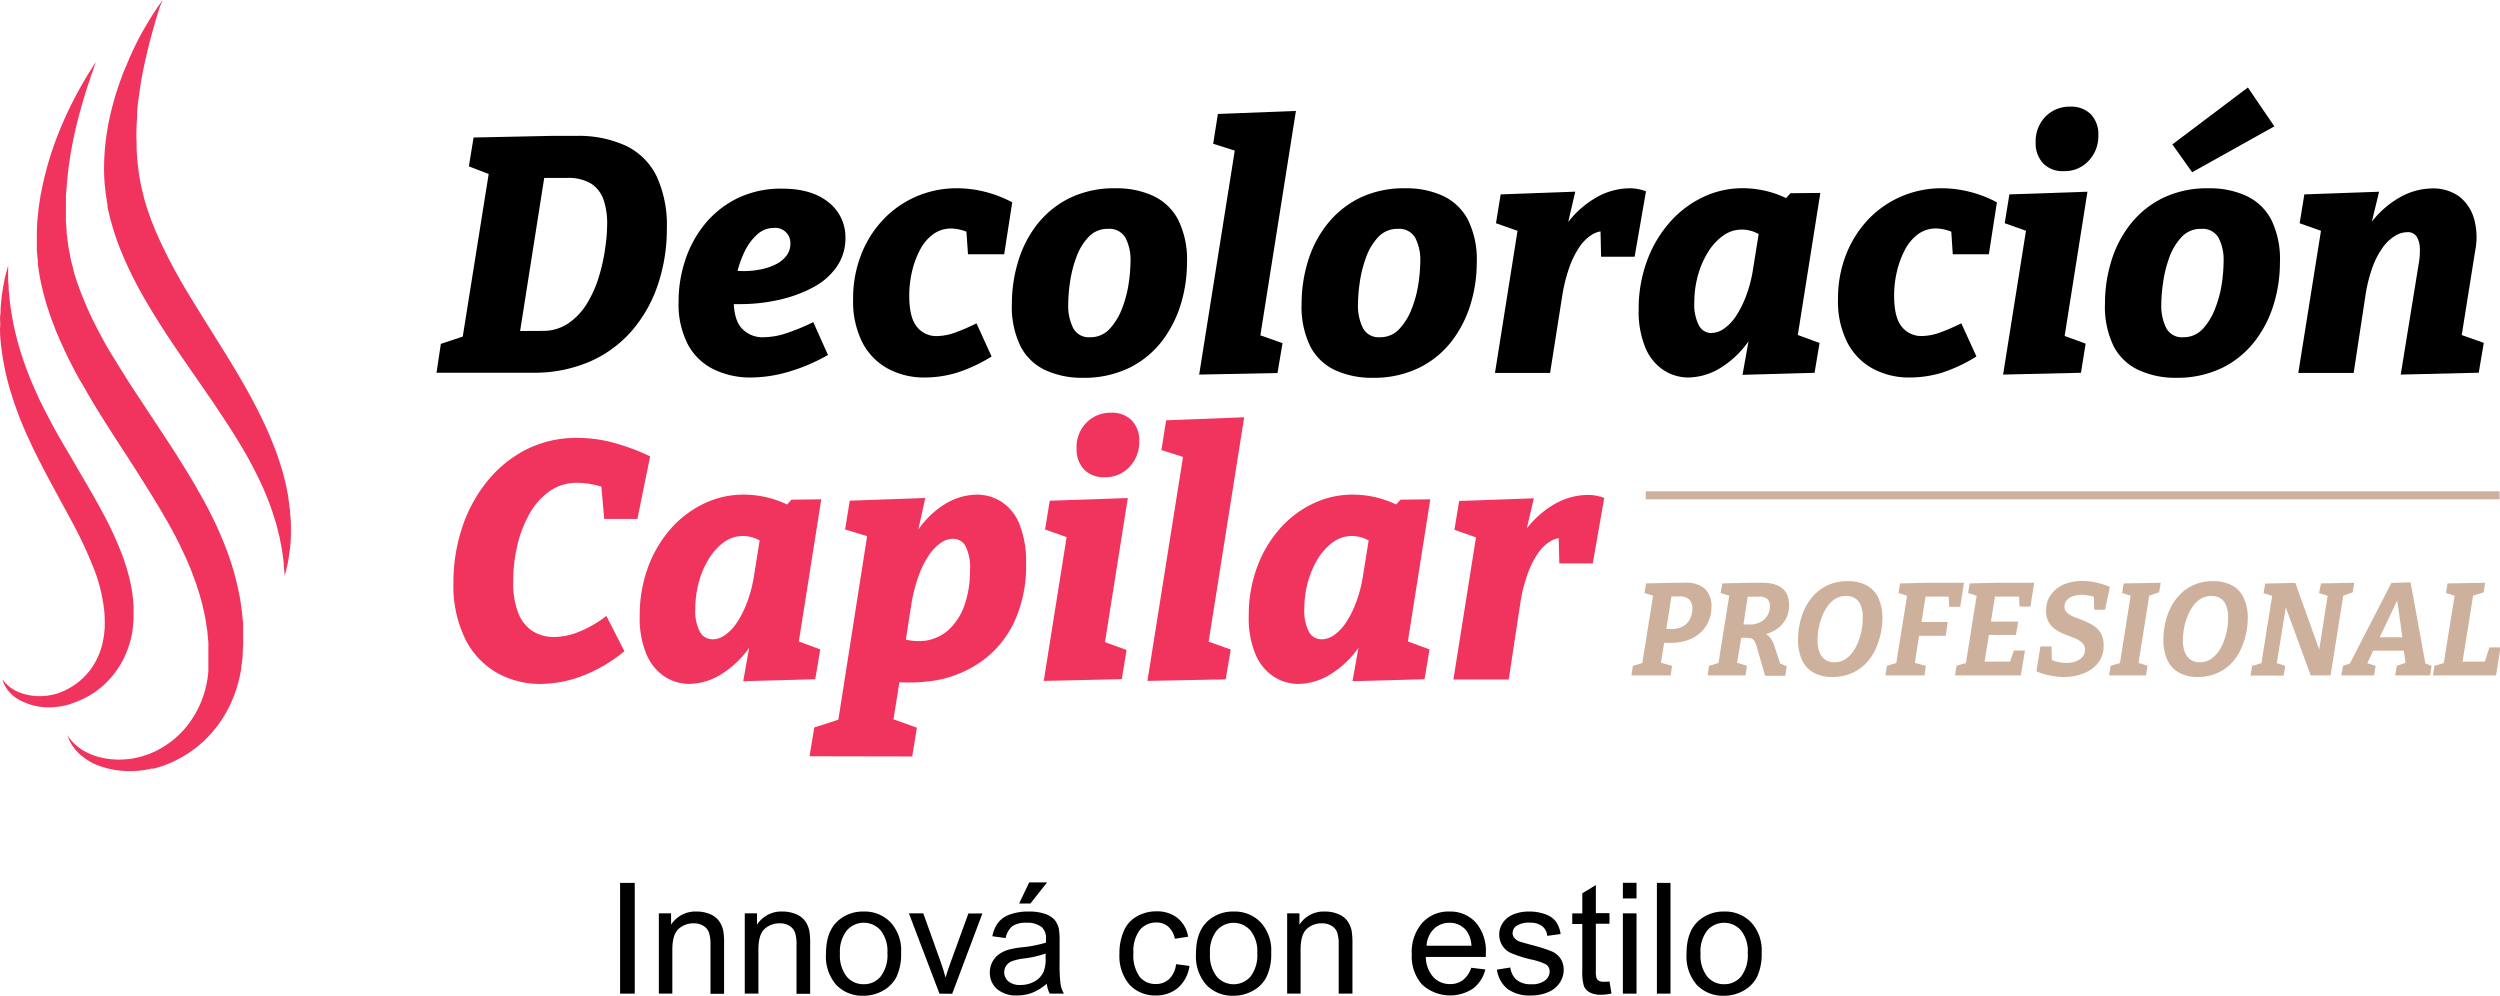 <?xml version="1.0" encoding="UTF-8" standalone="no"?>
<svg
   id="Layer_1"
   data-name="Layer 1"
   viewBox="0 0 300 119.469"
   version="1.1"
   sodipodi:docname="decoloracion-capilar-logo.svg"
   width="300"
   height="119.469"
   inkscape:version="1.1 (c68e22c387, 2021-05-23)"
   xmlns:inkscape="http://www.inkscape.org/namespaces/inkscape"
   xmlns:sodipodi="http://sodipodi.sourceforge.net/DTD/sodipodi-0.dtd"
   xmlns="http://www.w3.org/2000/svg"
   xmlns:svg="http://www.w3.org/2000/svg"
   xmlns:rdf="http://www.w3.org/1999/02/22-rdf-syntax-ns#"
   xmlns:cc="http://creativecommons.org/ns#"
   xmlns:dc="http://purl.org/dc/elements/1.1/">
  <sodipodi:namedview
     id="namedview1062"
     pagecolor="#ffffff"
     bordercolor="#666666"
     borderopacity="1.0"
     inkscape:pageshadow="2"
     inkscape:pageopacity="0.0"
     inkscape:pagecheckerboard="0"
     showgrid="false"
     inkscape:zoom="0.20354454"
     inkscape:cx="-1392.8155"
     inkscape:cy="1279.8181"
     inkscape:window-width="1600"
     inkscape:window-height="837"
     inkscape:window-x="-8"
     inkscape:window-y="-8"
     inkscape:window-maximized="1"
     inkscape:current-layer="Layer_1" />
  <defs
     id="defs960">
    <style
       id="style958">.cls-1{fill:#f1345d;}.cls-2{fill:#cdb19d;}</style>
  </defs>
  <title
     id="title962">LANDING PSQ V3</title>
  <g
     id="g1197"
     transform="matrix(0.604,0,0,0.604,-0.02,0)">
    <path
       d="m 114.35,27 a 22.57,22.57 0 0 1 10.12,2 13.09,13.09 0 0 1 6.05,6.09 23.26,23.26 0 0 1 2,10.32 34.59,34.59 0 0 1 -1.73,11 27.29,27.29 0 0 1 -5.09,9.15 23.46,23.46 0 0 1 -8.35,6.22 27.81,27.81 0 0 1 -11.59,2.27 h -19 l 0.86,-5.73 5.6,-1.86 -1.43,1.54 5.52,-34.61 1.07,1.66 -5.19,-2 0.93,-5.73 15.7,-0.33 z m -6.59,38.74 a 9,9 0 0 0 5.19,-1.5 12.8,12.8 0 0 0 3.7,-3.93 22.79,22.79 0 0 0 2.35,-5.26 37,37 0 0 0 1.26,-5.66 34.33,34.33 0 0 0 0.4,-4.85 14.5,14.5 0 0 0 -0.73,-4.9 6.22,6.22 0 0 0 -2.46,-3.16 8.75,8.75 0 0 0 -4.79,-1.13 h -6.26 l 2.06,-2.06 -5.48,34.81 -1.13,-2.33 z"
       id="path964" />
    <path
       d="m 149.23,75 a 16.59,16.59 0 0 1 -7.36,-1.6 11.57,11.57 0 0 1 -5.16,-4.95 17.38,17.38 0 0 1 -1.86,-8.49 26.19,26.19 0 0 1 1.36,-8.39 22.25,22.25 0 0 1 4,-7.22 19.34,19.34 0 0 1 6.42,-5 19.74,19.74 0 0 1 8.79,-1.87 c 3.94,0 7,0.91 9.25,2.73 a 8.78,8.78 0 0 1 3.33,7.05 9.87,9.87 0 0 1 -1.73,5.74 13.14,13.14 0 0 1 -4.7,4.09 26.53,26.53 0 0 1 -6.72,2.47 34.87,34.87 0 0 1 -7.75,0.86 c -0.58,0 -1.06,0 -1.43,0 -0.37,0 -0.7,-0.06 -1,-0.1 l 0.6,-6.66 1.2,0.14 q 0.6,0.06 1.26,0.06 a 17.42,17.42 0 0 0 3.4,-0.33 11.68,11.68 0 0 0 3,-1 6,6 0 0 0 2.13,-1.7 3.74,3.74 0 0 0 0.8,-2.36 3,3 0 0 0 -3.26,-3.19 4.92,4.92 0 0 0 -3.36,1.33 10.88,10.88 0 0 0 -2.53,3.49 21.1,21.1 0 0 0 -1.57,4.7 23.56,23.56 0 0 0 -0.53,4.79 q 0,3.93 1.6,5.65 a 5.58,5.58 0 0 0 4.35,1.76 14.83,14.83 0 0 0 4.52,-0.8 43,43 0 0 0 5.33,-2.2 l 2.92,6.52 a 35.54,35.54 0 0 1 -7.88,3.36 27.07,27.07 0 0 1 -7.42,1.12 z"
       id="path966" />
    <path
       d="m 183.7,75 a 15.12,15.12 0 0 1 -7.15,-1.7 12.33,12.33 0 0 1 -5.13,-5.16 18,18 0 0 1 -1.89,-8.72 23.63,23.63 0 0 1 1.63,-8.91 21.19,21.19 0 0 1 4.46,-7 19.9,19.9 0 0 1 6.55,-4.51 20.33,20.33 0 0 1 8.05,-1.6 23,23 0 0 1 5.36,0.67 23.85,23.85 0 0 1 5.56,2.13 l -1.6,10.32 h -7.19 l -0.35,-5.05 1.07,1.06 A 8.74,8.74 0 0 0 189,45.4 a 5.94,5.94 0 0 0 -3.56,1.13 8.9,8.9 0 0 0 -2.6,3.06 18,18 0 0 0 -1.6,4.3 21.25,21.25 0 0 0 -0.56,4.89 q 0,4.26 1.5,6.12 a 4.88,4.88 0 0 0 4,1.87 11.05,11.05 0 0 0 3.63,-0.7 39.82,39.82 0 0 0 4.23,-1.83 l 3,6.59 a 31.12,31.12 0 0 1 -6.75,3.17 22,22 0 0 1 -6.59,1 z"
       id="path968" />
    <path
       d="m 221.71,37.41 a 17.28,17.28 0 0 1 7.35,1.47 10.75,10.75 0 0 1 5,4.69 17.7,17.7 0 0 1 1.8,8.62 28.29,28.29 0 0 1 -1.23,8.25 23.21,23.21 0 0 1 -3.76,7.36 18.53,18.53 0 0 1 -6.43,5.26 20.5,20.5 0 0 1 -9.28,2 17.33,17.33 0 0 1 -7.32,-1.47 10.52,10.52 0 0 1 -5,-4.69 17.76,17.76 0 0 1 -1.77,-8.55 28.89,28.89 0 0 1 1.2,-8.25 22.34,22.34 0 0 1 3.73,-7.4 18.8,18.8 0 0 1 6.42,-5.29 20.15,20.15 0 0 1 9.29,-2 z m -1.53,8.06 a 5.12,5.12 0 0 0 -3.86,1.59 11.42,11.42 0 0 0 -2.43,4 23.94,23.94 0 0 0 -1.27,5 31.79,31.79 0 0 0 -0.36,4.39 10,10 0 0 0 1,4.76 3.49,3.49 0 0 0 3.32,1.79 5.14,5.14 0 0 0 3.86,-1.6 12.43,12.43 0 0 0 2.5,-4.06 23,23 0 0 0 1.33,-5 32,32 0 0 0 0.37,-4.4 9.58,9.58 0 0 0 -1,-4.69 3.65,3.65 0 0 0 -3.46,-1.78 z"
       id="path970" />
    <path
       d="m 238.28,74.42 7.92,-49.85 3.86,6.85 -9,-2.86 0.94,-5.92 15.5,-0.6 -7.92,50 -4.12,-7.18 9.38,3.32 -1,5.93 z"
       id="path972" />
    <path
       d="m 279.28,37.41 a 17.28,17.28 0 0 1 7.35,1.47 10.75,10.75 0 0 1 5,4.69 17.7,17.7 0 0 1 1.8,8.62 28.29,28.29 0 0 1 -1.23,8.25 23,23 0 0 1 -3.76,7.36 18.53,18.53 0 0 1 -6.44,5.26 20.5,20.5 0 0 1 -9.28,2 17.33,17.33 0 0 1 -7.32,-1.47 10.52,10.52 0 0 1 -5,-4.69 17.76,17.76 0 0 1 -1.77,-8.55 28.89,28.89 0 0 1 1.2,-8.25 22.34,22.34 0 0 1 3.73,-7.36 18.89,18.89 0 0 1 6.44,-5.33 20.15,20.15 0 0 1 9.28,-2 z m -1.53,8.06 a 5.12,5.12 0 0 0 -3.86,1.59 11.57,11.57 0 0 0 -2.43,4 24.58,24.58 0 0 0 -1.27,5 31.79,31.79 0 0 0 -0.36,4.39 10,10 0 0 0 1,4.76 3.5,3.5 0 0 0 3.32,1.79 5.13,5.13 0 0 0 3.86,-1.6 12.27,12.27 0 0 0 2.5,-4.06 22.48,22.48 0 0 0 1.33,-5 32,32 0 0 0 0.37,-4.4 9.58,9.58 0 0 0 -1,-4.69 3.65,3.65 0 0 0 -3.46,-1.78 z"
       id="path974" />
    <path
       d="m 297.05,74.09 5.32,-33.55 3.93,7 -9.05,-3.19 0.93,-5.73 14.82,-0.54 -2.44,10.52 -3.46,6.19 a 25.14,25.14 0 0 1 3.79,-9.69 18.92,18.92 0 0 1 6.11,-5.76 13.47,13.47 0 0 1 6.65,-1.93 8.93,8.93 0 0 1 3.4,0.6 l -2.26,13 h -6.66 l -0.13,-5.94 1.19,0.86 a 4.67,4.67 0 0 0 -3,0.77 8.64,8.64 0 0 0 -2.53,2.63 18,18 0 0 0 -1.93,4.06 32.78,32.78 0 0 0 -1.26,5 L 308,74.09 Z"
       id="path976" />
    <path
       d="m 335.52,75 a 9.08,9.08 0 0 1 -4.93,-1.43 9.85,9.85 0 0 1 -3.62,-4.4 18.62,18.62 0 0 1 -1.37,-7.75 27.31,27.31 0 0 1 1.57,-9.35 23.87,23.87 0 0 1 4.39,-7.65 20.52,20.52 0 0 1 6.62,-5.16 18.22,18.22 0 0 1 8.12,-1.87 20.43,20.43 0 0 1 6.19,1 21.65,21.65 0 0 1 6.19,3.26 l -4.92,-1.06 2,-2.2 5.93,-0.06 -5.34,33.67 -3.86,-7.18 9.05,3.32 -1,5.93 -14.31,0.4 1.94,-10.85 3.26,-6.06 a 24.38,24.38 0 0 1 -3.5,9.48 18.93,18.93 0 0 1 -5.93,5.96 12.52,12.52 0 0 1 -6.48,2 z m 4.59,-8.85 a 4.34,4.34 0 0 0 2.46,-0.87 9.18,9.18 0 0 0 2.37,-2.49 20.28,20.28 0 0 0 2,-4 26,26 0 0 0 1.37,-5.26 l 1.46,-9.12 1.8,3.53 a 11.92,11.92 0 0 0 -2.8,-1.77 6.83,6.83 0 0 0 -2.66,-0.56 6.27,6.27 0 0 0 -3.76,1.23 11.28,11.28 0 0 0 -3,3.29 17.61,17.61 0 0 0 -2,4.66 20.25,20.25 0 0 0 -0.7,5.33 8.91,8.91 0 0 0 0.9,4.49 2.77,2.77 0 0 0 2.56,1.56 z"
       id="path978" />
    <path
       d="m 379.38,75 a 15.12,15.12 0 0 1 -7.15,-1.7 12.33,12.33 0 0 1 -5.13,-5.16 18,18 0 0 1 -1.9,-8.72 23.82,23.82 0 0 1 1.63,-8.91 21.52,21.52 0 0 1 4.46,-7 19.94,19.94 0 0 1 6.56,-4.51 20.29,20.29 0 0 1 8,-1.6 23.06,23.06 0 0 1 5.36,0.67 24,24 0 0 1 5.56,2.13 l -1.6,10.32 H 388 l -0.33,-5.06 1.07,1.06 a 8.77,8.77 0 0 0 -4.06,-1.13 6,6 0 0 0 -3.57,1.13 9,9 0 0 0 -2.59,3.06 18,18 0 0 0 -1.6,4.3 20.72,20.72 0 0 0 -0.57,4.89 q 0,4.26 1.5,6.12 a 4.91,4.91 0 0 0 4,1.87 11.05,11.05 0 0 0 3.63,-0.7 39.71,39.71 0 0 0 4.22,-1.83 l 3,6.59 A 31.12,31.12 0 0 1 386,74 a 22,22 0 0 1 -6.62,1 z"
       id="path980" />
    <path
       d="m 398,74.42 5.39,-33.88 3.93,7 -9,-3.19 0.93,-5.73 15.51,-0.53 -5.39,34.08 -3.97,-7.17 9,3.27 -0.93,5.79 z M 410.06,34 a 5.37,5.37 0 0 1 -4.12,-1.56 5.82,5.82 0 0 1 -1.47,-4.16 7,7 0 0 1 1.93,-5.09 6.62,6.62 0 0 1 4.93,-2 5.52,5.52 0 0 1 4.09,1.5 5.72,5.72 0 0 1 1.5,4.23 7.05,7.05 0 0 1 -1.9,5 6.45,6.45 0 0 1 -4.96,2.08 z"
       id="path982" />
    <path
       d="m 438.88,37.41 a 17.3,17.3 0 0 1 7.36,1.47 10.75,10.75 0 0 1 5,4.69 17.82,17.82 0 0 1 1.76,8.62 28.29,28.29 0 0 1 -1.23,8.25 22.8,22.8 0 0 1 -3.77,7.36 18.58,18.58 0 0 1 -6.42,5.26 20.54,20.54 0 0 1 -9.29,2 17.33,17.33 0 0 1 -7.29,-1.51 10.57,10.57 0 0 1 -5,-4.69 17.89,17.89 0 0 1 -1.76,-8.55 28.89,28.89 0 0 1 1.2,-8.25 22.34,22.34 0 0 1 3.73,-7.36 18.7,18.7 0 0 1 6.42,-5.29 20.11,20.11 0 0 1 9.29,-2 z m -1.53,8.06 a 5.14,5.14 0 0 0 -3.86,1.59 11.57,11.57 0 0 0 -2.43,4 23.91,23.91 0 0 0 -1.26,5 30.46,30.46 0 0 0 -0.37,4.39 9.85,9.85 0 0 0 1,4.76 3.49,3.49 0 0 0 3.33,1.79 5.14,5.14 0 0 0 3.86,-1.6 12.25,12.25 0 0 0 2.49,-4.06 22.5,22.5 0 0 0 1.34,-5 31.8,31.8 0 0 0 0.36,-4.4 9.46,9.46 0 0 0 -1,-4.69 3.64,3.64 0 0 0 -3.46,-1.78 z m -1.79,-11.25 -3.93,-5.53 15,-11.31 5.26,7.72 z"
       id="path984" />
    <path
       d="m 477,74.42 3.53,-21.76 a 15.06,15.06 0 0 0 0.27,-3.3 4.66,4.66 0 0 0 -0.64,-2.36 2.07,2.07 0 0 0 -1.89,-0.87 4.74,4.74 0 0 0 -2.46,0.77 8.23,8.23 0 0 0 -2.37,2.26 16.1,16.1 0 0 0 -2,3.79 29.86,29.86 0 0 0 -1.4,5.43 l -2.39,15.71 h -11 l 5.35,-33.55 3.92,7 -9,-3.19 0.93,-5.73 14.85,-0.53 -2.54,10.51 -3.46,6.19 a 24.64,24.64 0 0 1 3.86,-9.79 18.8,18.8 0 0 1 6.09,-5.69 13.34,13.34 0 0 1 6.43,-1.87 8.92,8.92 0 0 1 5.49,1.56 8.6,8.6 0 0 1 3,4.46 13.84,13.84 0 0 1 0.2,6.49 l -2.93,18.37 -4.73,-3.52 9.39,3.32 -1,5.93 z"
       id="path986" />
    <path
       class="cls-1"
       d="m 107.43,135.88 a 17.44,17.44 0 0 1 -8.65,-2.2 15.77,15.77 0 0 1 -6.29,-6.68 24,24 0 0 1 -2.37,-11.28 34.47,34.47 0 0 1 1.7,-10.82 28.9,28.9 0 0 1 4.93,-9.18 24.14,24.14 0 0 1 7.78,-6.39 22.1,22.1 0 0 1 10.29,-2.33 27.43,27.43 0 0 1 7,0.93 44.16,44.16 0 0 1 7.38,2.73 l -2.53,12.44 h -6.59 l -0.66,-7.38 1.93,1.66 a 17.76,17.76 0 0 0 -3.56,-1.13 16,16 0 0 0 -3,-0.33 9.38,9.38 0 0 0 -5.66,1.73 13.68,13.68 0 0 0 -4,4.62 23.61,23.61 0 0 0 -2.36,6.29 30.53,30.53 0 0 0 -0.77,6.72 16.73,16.73 0 0 0 1,6.52 7.51,7.51 0 0 0 2.92,3.63 8,8 0 0 0 4.2,1.13 13.6,13.6 0 0 0 5.09,-1.1 22.69,22.69 0 0 0 5.29,-3.09 l 3.59,7 a 29.61,29.61 0 0 1 -8.32,4.9 23.85,23.85 0 0 1 -8.34,1.61 z"
       id="path988" />
    <path
       class="cls-1"
       d="m 137.05,135.88 a 9.08,9.08 0 0 1 -4.93,-1.43 9.94,9.94 0 0 1 -3.63,-4.4 18.67,18.67 0 0 1 -1.36,-7.75 27.51,27.51 0 0 1 1.56,-9.35 24.24,24.24 0 0 1 4.4,-7.66 20.62,20.62 0 0 1 6.62,-5.15 18.06,18.06 0 0 1 8.12,-1.87 20.17,20.17 0 0 1 6.19,1 21.53,21.53 0 0 1 6.19,3.26 l -4.93,-1.06 2,-2.2 5.92,-0.07 -5.32,33.68 -3.88,-7.19 9,3.33 -1,5.93 -14.31,0.39 1.93,-10.84 3.26,-6.06 a 24.21,24.21 0 0 1 -3.49,9.48 19,19 0 0 1 -5.89,5.93 12.52,12.52 0 0 1 -6.45,2.03 z m 4.59,-8.86 a 4.32,4.32 0 0 0 2.46,-0.86 9.2,9.2 0 0 0 2.36,-2.5 19.21,19.21 0 0 0 2,-4 26.4,26.4 0 0 0 1.37,-5.25 l 1.46,-9.12 1.8,3.52 a 12.19,12.19 0 0 0 -2.8,-1.76 6.69,6.69 0 0 0 -2.66,-0.56 6.25,6.25 0 0 0 -3.76,1.23 11.28,11.28 0 0 0 -3,3.29 17.62,17.62 0 0 0 -2,4.66 20.66,20.66 0 0 0 -0.7,5.32 8.92,8.92 0 0 0 0.9,4.5 2.77,2.77 0 0 0 2.57,1.51 z"
       id="path990" />
    <path
       class="cls-1"
       d="m 160.87,150.25 0.94,-5.72 9.91,-3.2 -5.85,6.26 6.65,-42.4 1.33,1.8 -5.92,-1.8 0.93,-5.72 15,-0.53 -2.33,10.58 -3,6.06 a 25.37,25.37 0 0 1 3.36,-9.45 17.77,17.77 0 0 1 5.69,-5.86 12.44,12.44 0 0 1 6.53,-2 9.07,9.07 0 0 1 4.82,1.37 9.5,9.5 0 0 1 3.6,4.39 20.13,20.13 0 0 1 1.36,8.09 26.29,26.29 0 0 1 -2.26,11.24 20.17,20.17 0 0 1 -6.39,7.89 22.42,22.42 0 0 1 -9.79,4 33.41,33.41 0 0 1 -12.44,-0.53 l 6,-1 -2.27,14.24 -3.86,-6.72 9.32,3.33 -0.93,5.72 z m 18.84,-21.25 -2.2,-2.79 a 11.52,11.52 0 0 0 6.33,1.09 8.79,8.79 0 0 0 4.79,-2.29 12,12 0 0 0 3.06,-4.89 20.53,20.53 0 0 0 1.06,-6.83 9.6,9.6 0 0 0 -0.89,-4.79 2.8,2.8 0 0 0 -2.5,-1.46 4.36,4.36 0 0 0 -2.43,0.83 9.31,9.31 0 0 0 -2.36,2.46 17.84,17.84 0 0 0 -2,4 31.56,31.56 0 0 0 -1.4,5.26 z"
       id="path992" />
    <path
       class="cls-1"
       d="m 207.4,135.28 5.39,-33.88 3.92,7 -9.05,-3.2 0.93,-5.72 15.51,-0.53 -5.39,34.05 -3.86,-7.13 9,3.26 -0.94,5.8 z m 12.11,-40.47 a 5.4,5.4 0 0 1 -4.13,-1.56 5.88,5.88 0 0 1 -1.46,-4.16 6.92,6.92 0 0 1 1.93,-5.09 6.62,6.62 0 0 1 4.93,-2 5.52,5.52 0 0 1 4.09,1.5 5.72,5.72 0 0 1 1.5,4.23 7.1,7.1 0 0 1 -1.9,5 6.5,6.5 0 0 1 -4.96,2.08 z"
       id="path994" />
    <path
       class="cls-1"
       d="m 228,135.28 7.92,-49.85 3.86,6.85 -9,-2.86 0.93,-5.92 15.51,-0.6 -7.92,50 -4.13,-7.19 9.38,3.33 -1,5.93 z"
       id="path996" />
    <path
       class="cls-1"
       d="m 258.05,135.88 a 9.08,9.08 0 0 1 -4.93,-1.43 9.94,9.94 0 0 1 -3.63,-4.4 18.67,18.67 0 0 1 -1.36,-7.75 27.51,27.51 0 0 1 1.56,-9.35 24,24 0 0 1 4.4,-7.66 20.62,20.62 0 0 1 6.62,-5.15 18.06,18.06 0 0 1 8.12,-1.87 20.17,20.17 0 0 1 6.19,1 21.53,21.53 0 0 1 6.19,3.26 l -4.93,-1.06 2,-2.2 5.92,-0.07 -5.32,33.68 -3.88,-7.19 9.05,3.33 -1,5.93 -14.31,0.39 1.93,-10.84 3.26,-6.06 a 24.21,24.21 0 0 1 -3.49,9.48 19,19 0 0 1 -5.89,5.93 12.54,12.54 0 0 1 -6.5,2.03 z m 4.59,-8.86 a 4.32,4.32 0 0 0 2.46,-0.86 9.2,9.2 0 0 0 2.36,-2.5 19.21,19.21 0 0 0 2,-4 25.75,25.75 0 0 0 1.36,-5.25 l 1.47,-9.12 1.8,3.52 a 12.19,12.19 0 0 0 -2.8,-1.76 6.73,6.73 0 0 0 -2.66,-0.56 6.25,6.25 0 0 0 -3.76,1.23 11.28,11.28 0 0 0 -3,3.29 17.62,17.62 0 0 0 -2,4.66 20.66,20.66 0 0 0 -0.7,5.32 8.92,8.92 0 0 0 0.9,4.5 2.77,2.77 0 0 0 2.57,1.51 z"
       id="path998" />
    <path
       class="cls-1"
       d="m 288.79,135 5.33,-33.55 3.93,7 -9.06,-3.2 0.94,-5.72 14.84,-0.53 -2.46,10.51 -3.46,6.19 a 25,25 0 0 1 3.79,-9.68 18.72,18.72 0 0 1 6.06,-5.76 13.47,13.47 0 0 1 6.65,-1.93 8.93,8.93 0 0 1 3.4,0.6 l -2.27,13 h -6.65 l -0.14,-5.92 1.2,0.86 a 4.67,4.67 0 0 0 -3,0.77 8.53,8.53 0 0 0 -2.53,2.63 17.59,17.59 0 0 0 -1.93,4.06 31.64,31.64 0 0 0 -1.27,5 L 299.78,135 Z"
       id="path1000" />
    <g
       id="Layer_1-2"
       data-name="Layer 1">
      <g
         id="_Group_"
         data-name="&lt;Group&gt;">
        <path
           id="_Path_"
           data-name="&lt;Path&gt;"
           class="cls-1"
           d="m 14.62,139.64 0.54,-0.19 c 0.36,-0.14 0.73,-0.29 1.09,-0.46 a 17.69,17.69 0 0 0 2.13,-1.16 17.78,17.78 0 0 0 2,-1.49 19.72,19.72 0 0 0 1.76,-1.78 18.13,18.13 0 0 0 2.71,-4.23 18.49,18.49 0 0 0 1.47,-4.83 l 0.15,-1.19 c 0,-0.43 0.08,-0.87 0.1,-1.29 0,-0.83 0,-1.67 0,-2.51 a 29.57,29.57 0 0 0 -0.68,-5 44.31,44.31 0 0 0 -1.44,-4.9 71.32,71.32 0 0 0 -4.31,-9.3 c -1.61,-3 -3.36,-5.89 -5,-8.74 C 13.5,89.72 11.82,87 10.35,84.23 9.63,82.87 8.92,81.53 8.28,80.23 7.95,79.57 7.65,78.91 7.35,78.23 7.05,77.55 6.75,76.93 6.48,76.29 5.94,75 5.45,73.74 5,72.51 4.55,71.28 4.18,70.07 3.83,68.92 A 57.65,57.65 0 0 1 2.35,62.45 c -0.32,-2 -0.5,-3.7 -0.6,-5.14 0,-0.35 0,-0.7 -0.05,-1 -0.05,-0.3 -0.05,-0.62 -0.05,-0.9 0,-0.57 0,-1 0,-1.44 0,-0.78 0,-1.19 0,-1.19 0,0 -0.11,0.41 -0.33,1.18 -0.22,0.77 -0.48,1.92 -0.72,3.4 -0.06,0.37 -0.11,0.75 -0.18,1.16 -0.07,0.41 -0.09,0.84 -0.14,1.28 -0.05,0.44 -0.09,0.91 -0.12,1.39 -0.03,0.48 0,1 -0.08,1.51 -0.08,0.51 0,1 0,1.6 0,0.6 -0.08,1.09 -0.03,1.7 0,1.16 0.17,2.37 0.32,3.64 a 52.15,52.15 0 0 0 1.72,8 C 2.5,79 3,80.46 3.52,81.89 c 0.52,1.43 1.13,2.89 1.78,4.34 0.65,1.45 1.33,2.92 2.07,4.38 0.74,1.46 1.49,2.92 2.27,4.39 1.57,2.92 3.19,5.85 4.74,8.76 a 83.86,83.86 0 0 1 4.11,8.74 32.5,32.5 0 0 1 2.23,8.64 c 0.08,0.71 0.11,1.41 0.12,2.11 0,0.34 0,0.66 0,1 0,0.34 0,0.71 -0.06,1.07 a 15.49,15.49 0 0 1 -0.77,3.84 14.6,14.6 0 0 1 -1.67,3.41 12.67,12.67 0 0 1 -1.14,1.43 12.17,12.17 0 0 1 -1.31,1.28 13.44,13.44 0 0 1 -1.45,1.06 c -0.25,0.16 -0.51,0.31 -0.77,0.45 l -0.39,0.21 -0.37,0.18 a 12.59,12.59 0 0 1 -1.59,0.62 11.1,11.1 0 0 1 -1.57,0.36 11.34,11.34 0 0 1 -5.47,-0.45 7.69,7.69 0 0 1 -3,-1.83 q -0.4,-0.43 -0.6,-0.69 L 0.53,135 l 0.09,0.29 a 4.45,4.45 0 0 0 0.34,0.85 7,7 0 0 0 2.53,2.69 11.9,11.9 0 0 0 6.29,1.69 15.37,15.37 0 0 0 2.1,-0.15 14.79,14.79 0 0 0 2.16,-0.5 z" />
        <path
           id="_Path_2"
           data-name="&lt;Path&gt;"
           class="cls-1"
           d="m 42.56,103.43 c -0.29,-0.61 -0.6,-1.2 -0.9,-1.81 -0.3,-0.61 -0.62,-1.21 -0.94,-1.8 l -1,-1.79 c -0.34,-0.58 -0.68,-1.17 -1,-1.76 -1.38,-2.34 -2.81,-4.65 -4.27,-6.93 -2.94,-4.53 -5.95,-9 -8.76,-13.33 -0.7,-1.09 -1.37,-2.19 -2.05,-3.27 -0.34,-0.54 -0.65,-1.09 -1,-1.63 -0.35,-0.54 -0.66,-1.08 -1,-1.63 C 21.3,68.93 21.02,68.4 20.71,67.86 L 19.84,66.23 C 19.54,65.69 19.27,65.15 19,64.61 18.73,64.07 18.45,63.54 18.2,63 A 68.12,68.12 0 0 1 15.53,56.56 C 15.42,56.29 15.33,56.02 15.25,55.76 15.17,55.5 15.08,55.22 15,54.96 14.92,54.7 14.83,54.42 14.75,54.16 l -0.07,-0.2 v -0.1 0 c 0,0.15 0,0 0,0 L 14.58,53.44 14.16,51.77 14.06,51.35 14,51 c 0,-0.25 -0.1,-0.51 -0.14,-0.76 l -0.15,-0.76 c -0.05,-0.25 -0.1,-0.5 -0.13,-0.76 -0.06,-0.53 -0.13,-1.05 -0.2,-1.57 0,-0.25 -0.07,-0.51 -0.09,-0.77 -0.02,-0.26 0,-0.52 -0.05,-0.77 0,-0.52 -0.07,-1 -0.11,-1.54 -0.04,-0.54 0,-1 0,-1.52 0,-0.52 0,-1 0,-1.5 0,-0.5 0,-1 0,-1.47 0,-0.47 0,-1 0.07,-1.46 a 74.2,74.2 0 0 1 1.43,-10.55 c 0.64,-3.15 1.42,-5.89 2.09,-8.15 0.35,-1.13 0.65,-2.14 0.95,-3 0.3,-0.86 0.53,-1.63 0.76,-2.23 0.42,-1.21 0.65,-1.85 0.65,-1.85 0,0 -0.38,0.53 -1.08,1.66 -0.37,0.56 -0.78,1.26 -1.27,2.09 -0.24,0.42 -0.51,0.86 -0.77,1.34 L 15.11,19 a 74.54,74.54 0 0 0 -3.67,8 65.07,65.07 0 0 0 -3.16,10.88 c 0,0.25 -0.11,0.5 -0.16,0.76 C 8.07,38.9 8.04,39.16 8,39.42 L 7.76,41 c -0.09,0.53 -0.12,1.08 -0.18,1.62 -0.06,0.54 -0.11,1.1 -0.16,1.65 -0.05,0.55 0,1.12 -0.07,1.68 v 0.86 c 0,0.29 0,0.57 0,0.86 v 1.75 c 0,0.28 0,0.58 0.06,0.89 0.06,0.31 0,0.61 0.07,0.91 0.07,0.3 0.06,0.61 0.08,0.92 v 0.46 l 0.07,0.43 c 0.09,0.56 0.17,1.13 0.26,1.7 l 0.07,0.43 0.11,0.52 c 0.07,0.3 0.13,0.6 0.2,0.9 l 0.2,0.9 c 0.07,0.3 0.14,0.6 0.23,0.9 0.16,0.6 0.32,1.2 0.49,1.8 a 8.57,8.57 0 0 0 0.28,0.9 l 0.3,0.9 c 0.38,1.21 0.86,2.39 1.31,3.59 1,2.37 2.06,4.75 3.28,7.08 0.29,0.59 0.61,1.17 0.92,1.75 0.31,0.58 0.63,1.17 1,1.74 0.66,1.16 1.32,2.31 2,3.45 2.73,4.59 5.74,9.06 8.59,13.54 2.85,4.48 5.64,8.91 8,13.39 l 0.85,1.68 c 0.28,0.56 0.52,1.12 0.79,1.68 0.27,0.56 0.53,1.12 0.77,1.68 0.24,0.56 0.47,1.13 0.71,1.69 0.41,1.13 0.88,2.25 1.21,3.38 0.09,0.28 0.18,0.56 0.28,0.84 l 0.13,0.43 0.13,0.42 0.46,1.69 c 0.16,0.55 0.26,1.12 0.38,1.68 a 16.61,16.61 0 0 1 0.33,1.68 c 0.09,0.56 0.17,1.12 0.26,1.67 0.09,0.55 0.11,1.12 0.17,1.67 l 0.09,0.83 c 0,0.28 0,0.54 0,0.81 0,0.53 0,1.06 0,1.59 v 0.41 0.44 0.86 c 0,0.29 0,0.58 0,0.86 v 0.38 c 0,0 0,-0.12 0,0 v 0.38 a 19.93,19.93 0 0 1 -4.21,10.92 18.12,18.12 0 0 1 -4.14,3.81 l -0.58,0.37 -0.29,0.18 -0.28,0.16 -0.57,0.31 -0.28,0.15 -0.14,0.08 -0.17,0.07 -1.37,0.58 v 0 c 0,0 0.12,0 0,0 h -0.08 l -0.15,0.05 -0.3,0.1 c -0.2,0.07 -0.39,0.16 -0.59,0.21 a 16.42,16.42 0 0 1 -4.76,0.65 16.11,16.11 0 0 1 -4.07,-0.57 13.65,13.65 0 0 1 -3,-1.3 10.86,10.86 0 0 1 -1.82,-1.47 l -0.57,-0.61 -0.36,-0.5 -0.28,-0.41 c 0,0 0.05,0.15 0.17,0.45 0.05,0.15 0.12,0.34 0.21,0.56 0.09,0.22 0.25,0.46 0.4,0.75 l 0.12,0.21 c 0.05,0.07 0.1,0.15 0.16,0.22 l 0.34,0.46 c 0.07,0.09 0.12,0.17 0.19,0.25 l 0.23,0.24 0.49,0.51 a 12.15,12.15 0 0 0 2.91,2 16.42,16.42 0 0 0 4.48,1.3 18.92,18.92 0 0 0 5.81,-0.05 7.9,7.9 0 0 0 0.79,-0.16 l 0.4,-0.09 h 0.2 0.11 0.12 0.05 l 1.43,-0.42 0.18,-0.05 0.21,-0.08 0.4,-0.16 0.84,-0.32 0.41,-0.17 0.39,-0.19 0.79,-0.38 a 23.1,23.1 0 0 0 5.81,-4.23 23.82,23.82 0 0 0 4.36,-6 25.92,25.92 0 0 0 2.4,-7.09 l 0.09,-0.47 0.06,-0.51 c 0,-0.29 0.07,-0.58 0.11,-0.86 0.04,-0.28 0.07,-0.58 0.11,-0.87 l 0.05,-0.43 v -0.22 -0.24 c 0,-0.63 0.07,-1.27 0.1,-1.91 0,-0.32 0,-0.65 0,-1 0,-0.35 0,-0.62 0,-0.94 0,-0.63 0,-1.26 0,-1.9 0,-0.64 -0.1,-1.27 -0.16,-1.9 -0.06,-0.63 -0.14,-1.28 -0.23,-1.91 -0.09,-0.63 -0.17,-1.29 -0.3,-1.92 a 53.61,53.61 0 0 0 -2,-7.62 70.85,70.85 0 0 0 -3.09,-7.48 z" />
        <path
           id="_Path_3"
           data-name="&lt;Path&gt;"
           class="cls-1"
           d="m 57,97.1 c -0.12,-0.7 -0.31,-1.39 -0.48,-2.11 -0.1,-0.36 -0.19,-0.72 -0.28,-1.08 -0.09,-0.36 -0.22,-0.73 -0.34,-1.09 -0.22,-0.74 -0.45,-1.49 -0.72,-2.23 -0.51,-1.51 -1.14,-3 -1.8,-4.59 a 99.59,99.59 0 0 0 -4.82,-9.47 c -0.89,-1.61 -1.86,-3.2 -2.84,-4.82 -0.98,-1.62 -2,-3.22 -3,-4.83 -2,-3.23 -4.07,-6.49 -6,-9.75 A 103.35,103.35 0 0 1 31.56,47.28 C 31.38,46.86 31.2,46.46 31.01,46.05 30.82,45.64 30.68,45.21 30.51,44.8 30.34,44.39 30.17,43.98 30.02,43.57 29.87,43.16 29.73,42.74 29.58,42.33 29.27,41.51 29.05,40.68 28.79,39.86 L 28.7,39.56 28.65,39.4 v -0.07 c 0,-0.09 0,0.08 0,0 v 0 L 28.49,38.67 C 28.38,38.23 28.28,37.8 28.17,37.37 28.06,36.94 28,36.55 27.92,36.15 L 27.71,35 c -0.08,-0.39 -0.11,-0.81 -0.16,-1.21 -0.05,-0.4 -0.11,-0.82 -0.16,-1.21 -0.08,-0.81 -0.12,-1.62 -0.19,-2.42 -0.07,-0.8 0,-1.6 -0.05,-2.38 -0.05,-0.78 0,-1.57 0,-2.33 0,-0.76 0.1,-1.53 0.13,-2.28 v -0.56 c 0,-0.19 0,-0.38 0,-0.56 l 0.12,-1.1 c 0,-0.36 0.06,-0.72 0.12,-1.08 0.06,-0.36 0.1,-0.71 0.15,-1.06 a 77.12,77.12 0 0 1 1.42,-7.66 C 29.6,8.85 30.17,6.86 30.63,5.21 31.09,3.56 31.5,2.26 31.79,1.38 L 32.34,0 31.48,1.23 c -0.56,0.8 -1.33,2 -2.26,3.56 -0.93,1.56 -2,3.47 -3,5.73 -0.55,1.12 -1,2.35 -1.58,3.64 -0.26,0.64 -0.48,1.31 -0.74,2 -0.26,0.69 -0.48,1.39 -0.71,2.11 -0.23,0.72 -0.47,1.47 -0.66,2.23 -0.1,0.38 -0.2,0.77 -0.31,1.15 0,0.19 -0.1,0.39 -0.15,0.59 -0.05,0.2 -0.08,0.39 -0.13,0.59 -0.08,0.4 -0.17,0.81 -0.26,1.21 -0.09,0.4 -0.18,0.82 -0.23,1.23 -0.13,0.83 -0.28,1.67 -0.39,2.54 -0.11,0.87 -0.19,1.73 -0.25,2.62 -0.06,0.89 -0.09,1.78 -0.1,2.69 -0.01,0.91 0,1.83 0.08,2.77 0,0.48 0.09,1 0.13,1.45 0.04,0.45 0.08,1 0.16,1.42 l 0.21,1.33 0.1,0.66 v 0 0.12 0.09 0.17 l 0.08,0.35 c 0.22,0.93 0.41,1.88 0.7,2.81 l 0.4,1.39 c 0.14,0.47 0.31,0.93 0.46,1.39 0.15,0.46 0.32,0.92 0.49,1.39 0.17,0.47 0.35,0.91 0.54,1.37 a 79,79 0 0 0 5.37,10.67 c 2,3.41 4.18,6.7 6.35,9.89 l 6.38,9.24 c 2,3 3.94,5.88 5.6,8.67 a 79.27,79.27 0 0 1 4.25,8 51.12,51.12 0 0 1 2.69,7.13 c 0.37,1.08 0.56,2.13 0.82,3.08 0.13,0.48 0.19,1 0.28,1.4 0.09,0.4 0.17,0.87 0.25,1.28 0.11,0.81 0.21,1.55 0.3,2.18 0,0.16 0,0.31 0.06,0.46 v 0.44 q 0,0.41 0.06,0.75 c 0.09,0.9 0.13,1.38 0.13,1.38 l 0.34,-1.38 c 0.05,-0.23 0.12,-0.48 0.18,-0.75 a 9.16,9.16 0 0 0 0.18,-0.91 c 0.1,-0.66 0.23,-1.43 0.34,-2.28 0.11,-0.85 0.16,-1.81 0.19,-2.85 0,-0.51 0,-1 0,-1.61 0,-0.61 0,-1.14 -0.07,-1.74 -0.07,-0.6 -0.07,-1.21 -0.16,-1.84 -0.09,-0.63 -0.17,-1.28 -0.26,-2 C 57.25,98.32 57.13,97.8 57,97.1 Z" />
      </g>
    </g>
    <path
       class="cls-2"
       d="m 332,127.71 h -2.12 l 0.89,-0.68 -0.83,5.12 -0.21,-0.55 2.51,0.68 -0.29,1.91 h -7.79 l 0.29,-1.91 2.32,-0.68 -0.52,0.55 2.28,-14.25 0.39,0.6 -2.17,-0.68 0.31,-1.91 5.54,-0.13 h 2.15 a 5.51,5.51 0 0 1 4.06,1.26 4.7,4.7 0 0 1 1.25,3.47 7.1,7.1 0 0 1 -1,3.74 6.8,6.8 0 0 1 -2.79,2.54 9.36,9.36 0 0 1 -4.27,0.92 z m 1.68,-9.21 h -2 l 0.52,-0.65 -1.2,7.76 -0.47,-0.65 h 1.6 a 4.4,4.4 0 0 0 2.32,-0.55 3.37,3.37 0 0 0 1.36,-1.49 4.68,4.68 0 0 0 0.45,-2 2.55,2.55 0 0 0 -0.56,-1.75 2.62,2.62 0 0 0 -2.05,-0.67 z"
       id="path1007" />
    <path
       class="cls-2"
       d="m 339.29,134.19 0.29,-1.91 2.3,-0.68 -0.49,0.55 2.27,-14.25 0.39,0.6 -2.17,-0.68 0.32,-1.91 5.65,-0.13 h 2.22 c 3.61,0 5.41,1.47 5.41,4.39 a 5.62,5.62 0 0 1 -2.91,5.1 7.9,7.9 0 0 1 -3.21,1 v -0.6 a 2.75,2.75 0 0 1 2.1,0.73 4.85,4.85 0 0 1 1.06,1.83 l 1.33,4 -0.89,-0.68 2.07,0.81 -0.31,1.91 h -4 L 349.2,129 a 6.16,6.16 0 0 0 -0.57,-1.57 1.22,1.22 0 0 0 -0.72,-0.6 3.63,3.63 0 0 0 -1.19,-0.11 h -1.36 l 0.71,-0.58 -1,6 -0.21,-0.55 2.25,0.68 -0.28,1.91 z m 7,-9.28 -0.45,-0.84 h 1.78 a 4.39,4.39 0 0 0 2.2,-0.5 3.58,3.58 0 0 0 1.37,-1.3 3.4,3.4 0 0 0 0.48,-1.76 2.16,2.16 0 0 0 -0.26,-1.17 1.41,1.41 0 0 0 -0.67,-0.59 3,3 0 0 0 -0.79,-0.21 6,6 0 0 0 -0.68,0 h -2.43 l 0.52,-0.65 z"
       id="path1009" />
    <path
       class="cls-2"
       d="m 364.14,134.5 a 7.55,7.55 0 0 1 -3.78,-0.86 5.52,5.52 0 0 1 -2.32,-2.52 9.53,9.53 0 0 1 -0.78,-4.07 15.61,15.61 0 0 1 0.35,-3.21 13.64,13.64 0 0 1 1.11,-3.16 10.49,10.49 0 0 1 1.94,-2.68 8.62,8.62 0 0 1 2.78,-1.85 9.26,9.26 0 0 1 3.68,-0.68 7.71,7.71 0 0 1 3.8,0.85 5.45,5.45 0 0 1 2.32,2.51 9.45,9.45 0 0 1 0.78,4 14.3,14.3 0 0 1 -0.37,3.2 14.69,14.69 0 0 1 -1.09,3.15 10.14,10.14 0 0 1 -1.91,2.71 8.85,8.85 0 0 1 -2.79,1.88 9.35,9.35 0 0 1 -3.72,0.73 z m 0.34,-2.92 a 3.92,3.92 0 0 0 2.13,-0.59 5.58,5.58 0 0 0 1.59,-1.55 8.92,8.92 0 0 0 1.1,-2.13 12.79,12.79 0 0 0 0.63,-2.35 13.45,13.45 0 0 0 0.19,-2.2 6.56,6.56 0 0 0 -0.41,-2.52 2.93,2.93 0 0 0 -1.17,-1.4 3.29,3.29 0 0 0 -1.74,-0.44 4,4 0 0 0 -2.13,0.57 5.51,5.51 0 0 0 -1.59,1.53 9.38,9.38 0 0 0 -1.1,2.11 12.91,12.91 0 0 0 -0.64,2.32 12.63,12.63 0 0 0 -0.21,2.2 6.33,6.33 0 0 0 0.43,2.55 3.08,3.08 0 0 0 1.19,1.44 3.34,3.34 0 0 0 1.73,0.46 z"
       id="path1011" />
    <path
       class="cls-2"
       d="m 374.62,134.19 0.29,-1.91 2.3,-0.68 -0.5,0.52 2.29,-14.22 0.39,0.6 -2.17,-0.68 0.31,-1.91 5.42,-0.13 h 7.27 l -0.74,4.79 h -2.18 l -0.13,-2.46 0.58,0.42 H 382 l 0.68,-0.58 -1,6.33 -0.45,-0.71 H 387 l -0.4,2.75 h -5.88 l 0.68,-0.65 -1,6.48 -0.31,-0.55 2.56,0.68 -0.26,1.91 z"
       id="path1013" />
    <path
       class="cls-2"
       d="m 400.14,129.25 h 2.2 l -0.81,4.94 h -13.08 l 0.29,-1.91 2.3,-0.68 -0.49,0.52 2.27,-14.22 0.39,0.6 -2.17,-0.68 0.32,-1.91 5.41,-0.13 h 7.4 l -0.73,4.73 h -2.17 l -0.13,-2.51 0.57,0.53 h -5.91 l 0.68,-0.58 -1,6.15 -0.41,-0.6 H 401 l -0.45,2.64 h -5.93 l 0.68,-0.71 -1.1,6.75 -0.37,-0.74 H 400 l -0.84,0.61 z"
       id="path1015" />
    <path
       class="cls-2"
       d="m 410.13,134.5 a 14,14 0 0 1 -2.76,-0.28 15.44,15.44 0 0 1 -2.76,-0.84 l 0.81,-4.94 h 2.2 l 0.08,3.16 -0.34,-0.6 a 7.91,7.91 0 0 0 1.58,0.52 7.12,7.12 0 0 0 1.64,0.19 5.4,5.4 0 0 0 1.83,-0.3 3.27,3.27 0 0 0 1.34,-0.88 2,2 0 0 0 0.51,-1.41 1.83,1.83 0 0 0 -0.55,-1.41 4.48,4.48 0 0 0 -1.42,-0.89 c -0.59,-0.25 -1.21,-0.49 -1.87,-0.74 a 9.56,9.56 0 0 1 -1.87,-0.92 4.74,4.74 0 0 1 -1.44,-1.48 4.53,4.53 0 0 1 -0.56,-2.38 5.18,5.18 0 0 1 1,-3.22 6.23,6.23 0 0 1 2.61,-2 9.53,9.53 0 0 1 3.6,-0.66 12.67,12.67 0 0 1 2.69,0.3 15.64,15.64 0 0 1 2.75,0.87 l -0.94,4.55 h -2.15 l -0.1,-2.82 0.44,0.39 a 8.14,8.14 0 0 0 -1.41,-0.39 7.79,7.79 0 0 0 -1.41,-0.13 5.46,5.46 0 0 0 -1.7,0.25 2.77,2.77 0 0 0 -1.26,0.77 1.87,1.87 0 0 0 -0.47,1.28 1.63,1.63 0 0 0 0.57,1.3 4.85,4.85 0 0 0 1.45,0.83 l 1.87,0.73 a 11.34,11.34 0 0 1 1.87,0.95 4.44,4.44 0 0 1 1.45,1.5 4.82,4.82 0 0 1 0.56,2.46 5.36,5.36 0 0 1 -1.09,3.44 6.62,6.62 0 0 1 -2.85,2.06 10.54,10.54 0 0 1 -3.9,0.74 z"
       id="path1017" />
    <path
       class="cls-2"
       d="m 429,117.69 -2.36,0.78 0.45,-0.52 -2.25,14.2 -0.21,-0.55 2.06,0.68 -0.31,1.91 h -7.32 l 0.29,-1.91 2.32,-0.68 -0.52,0.55 2.25,-14.2 0.42,0.55 -2.17,-0.68 0.31,-1.91 7.35,-0.13 z"
       id="path1019" />
    <path
       class="cls-2"
       d="m 436.72,134.5 a 7.54,7.54 0 0 1 -3.77,-0.86 5.52,5.52 0 0 1 -2.32,-2.52 9.53,9.53 0 0 1 -0.78,-4.07 15.61,15.61 0 0 1 0.35,-3.21 13.64,13.64 0 0 1 1.11,-3.16 10.49,10.49 0 0 1 1.94,-2.68 8.62,8.62 0 0 1 2.78,-1.85 9.26,9.26 0 0 1 3.68,-0.68 7.71,7.71 0 0 1 3.8,0.85 5.38,5.38 0 0 1 2.31,2.51 9.3,9.3 0 0 1 0.79,4 14.88,14.88 0 0 1 -1.47,6.35 9.89,9.89 0 0 1 -1.9,2.71 8.85,8.85 0 0 1 -2.79,1.88 9.37,9.37 0 0 1 -3.73,0.73 z m 0.34,-2.92 a 3.93,3.93 0 0 0 2.14,-0.59 5.71,5.71 0 0 0 1.59,-1.55 8.92,8.92 0 0 0 1.1,-2.13 12.79,12.79 0 0 0 0.63,-2.35 13.45,13.45 0 0 0 0.19,-2.2 6.36,6.36 0 0 0 -0.42,-2.52 2.86,2.86 0 0 0 -1.16,-1.4 3.31,3.31 0 0 0 -1.74,-0.44 4,4 0 0 0 -2.13,0.57 5.51,5.51 0 0 0 -1.59,1.53 9.38,9.38 0 0 0 -1.1,2.11 12.91,12.91 0 0 0 -0.64,2.32 12.63,12.63 0 0 0 -0.21,2.2 6.33,6.33 0 0 0 0.43,2.55 3.08,3.08 0 0 0 1.19,1.44 3.3,3.3 0 0 0 1.72,0.46 z"
       id="path1021" />
    <path
       class="cls-2"
       d="m 461.17,115.91 6.59,-0.13 -0.31,1.91 -2.25,0.78 0.45,-0.57 -2.59,16.29 h -3.95 l -5.26,-14.38 h 0.45 l -2,12.37 -0.24,-0.55 2,0.68 -0.31,1.91 h -6.59 l 0.29,-1.91 2.3,-0.68 -0.5,0.55 2.28,-14.25 0.39,0.6 -2.17,-0.68 0.31,-1.91 6,-0.13 5.05,14.1 h -0.44 l 1.88,-12 0.39,0.6 -2.17,-0.68 z"
       id="path1023" />
    <path
       class="cls-2"
       d="m 482,132.41 -0.79,-0.86 1.91,0.73 -0.28,1.91 h -6.94 l 0.31,-1.91 2,-0.68 -0.18,0.55 -0.5,-3.4 0.26,0.52 h -6.56 l 0.52,-0.47 -1.57,3.32 -0.05,-0.44 1.88,0.6 -0.31,1.91 h -6.5 l 0.32,-1.91 2.17,-0.7 -1.05,0.75 8.5,-16.52 3.82,-0.11 z m -9.44,-5.23 -0.16,-0.57 h 5.28 l -0.26,0.65 -1.33,-9.44 H 477 Z"
       id="path1025" />
    <path
       class="cls-2"
       d="m 494.62,128.62 h 2.2 l -0.89,5.57 H 483.4 l 0.29,-1.91 2.33,-0.68 -0.53,0.55 2.28,-14.22 0.39,0.57 -2.17,-0.68 0.31,-1.91 7.46,-0.13 -0.29,1.91 -2.49,0.78 0.47,-0.57 -2.3,14.36 -0.36,-0.82 h 5.36 l -0.63,0.61 z"
       id="path1027" />
    <rect
       class="cls-2"
       x="327"
       y="97.61"
       width="169.63"
       height="1.59"
       id="rect1029" />
    <path
       d="m 123.23,197.41 v -22 h 2.91 v 22 z"
       id="path1031" />
    <path
       d="m 130.93,197.41 v -15.95 h 2.43 v 2.26 a 5.74,5.74 0 0 1 5.08,-2.62 6.77,6.77 0 0 1 2.65,0.51 4.19,4.19 0 0 1 1.81,1.39 5.23,5.23 0 0 1 0.84,2 15.53,15.53 0 0 1 0.15,2.63 v 9.81 h -2.7 v -9.74 a 7.29,7.29 0 0 0 -0.32,-2.47 2.57,2.57 0 0 0 -1.12,-1.3 3.49,3.49 0 0 0 -1.88,-0.49 4.37,4.37 0 0 0 -3,1.09 c -0.84,0.74 -1.26,2.12 -1.26,4.16 v 8.72 z"
       id="path1033" />
    <path
       d="m 148,197.41 v -15.95 h 2.43 v 2.26 a 5.73,5.73 0 0 1 5.08,-2.62 6.77,6.77 0 0 1 2.65,0.51 4.25,4.25 0 0 1 1.84,1.39 5.23,5.23 0 0 1 0.84,2 15.53,15.53 0 0 1 0.15,2.63 v 9.81 h -2.71 v -9.74 a 7.33,7.33 0 0 0 -0.31,-2.47 2.61,2.61 0 0 0 -1.12,-1.3 3.53,3.53 0 0 0 -1.89,-0.49 4.39,4.39 0 0 0 -3,1.09 c -0.83,0.74 -1.25,2.12 -1.25,4.16 v 8.72 z"
       id="path1035" />
    <path
       d="m 164.14,189.43 q 0,-4.43 2.46,-6.56 a 7.42,7.42 0 0 1 5,-1.77 7.13,7.13 0 0 1 5.37,2.15 8.21,8.21 0 0 1 2.09,6 10.63,10.63 0 0 1 -0.92,4.84 6.58,6.58 0 0 1 -2.69,2.74 7.84,7.84 0 0 1 -3.85,1 7.18,7.18 0 0 1 -5.42,-2.15 8.57,8.57 0 0 1 -2.04,-6.25 z m 2.77,0 a 6.82,6.82 0 0 0 1.34,4.59 4.3,4.3 0 0 0 3.37,1.52 4.24,4.24 0 0 0 3.38,-1.54 6.91,6.91 0 0 0 1.34,-4.67 6.61,6.61 0 0 0 -1.34,-4.48 4.45,4.45 0 0 0 -6.71,0 6.77,6.77 0 0 0 -1.38,4.58 z"
       id="path1037" />
    <path
       d="m 186.68,197.41 -6.07,-15.95 h 2.86 l 3.42,9.55 q 0.56,1.55 1,3.21 c 0.24,-0.84 0.58,-1.85 1,-3 l 3.54,-9.73 h 2.78 l -6,15.95 z"
       id="path1039" />
    <path
       d="m 208,195.44 a 10.17,10.17 0 0 1 -2.9,1.8 8.34,8.34 0 0 1 -3,0.53 5.78,5.78 0 0 1 -4,-1.29 4.23,4.23 0 0 1 -1.41,-3.28 4.41,4.41 0 0 1 1.93,-3.69 6.42,6.42 0 0 1 2,-0.89 19.1,19.1 0 0 1 2.4,-0.41 24.75,24.75 0 0 0 4.82,-0.93 c 0,-0.37 0,-0.6 0,-0.7 a 3,3 0 0 0 -0.77,-2.33 4.53,4.53 0 0 0 -3.08,-0.92 4.84,4.84 0 0 0 -2.82,0.67 4.14,4.14 0 0 0 -1.34,2.37 l -2.64,-0.36 a 6.46,6.46 0 0 1 1.18,-2.74 5.14,5.14 0 0 1 2.39,-1.61 10.55,10.55 0 0 1 3.62,-0.56 9.6,9.6 0 0 1 3.32,0.48 4.43,4.43 0 0 1 1.88,1.2 4.28,4.28 0 0 1 0.84,1.84 15.52,15.52 0 0 1 0.13,2.5 v 3.6 a 36.72,36.72 0 0 0 0.18,4.77 6,6 0 0 0 0.68,1.92 h -2.82 A 5.82,5.82 0 0 1 208,195.44 Z m -0.23,-6 a 19.78,19.78 0 0 1 -4.42,1 10.14,10.14 0 0 0 -2.35,0.56 2.4,2.4 0 0 0 -1.07,0.88 2.38,2.38 0 0 0 0.44,3.09 3.55,3.55 0 0 0 2.4,0.72 5.54,5.54 0 0 0 2.78,-0.69 4.2,4.2 0 0 0 1.79,-1.87 6.53,6.53 0 0 0 0.43,-2.7 z m -5.26,-9.93 2,-4.2 h 3.55 l -3.31,4.2 z"
       id="path1041" />
    <path
       d="m 233.69,191.56 2.66,0.35 a 7,7 0 0 1 -2.23,4.3 6.5,6.5 0 0 1 -4.41,1.56 6.88,6.88 0 0 1 -5.27,-2.14 8.74,8.74 0 0 1 -2,-6.14 11.11,11.11 0 0 1 0.86,-4.52 6,6 0 0 1 2.61,-2.91 7.75,7.75 0 0 1 3.8,-1 6.59,6.59 0 0 1 4.25,1.31 6,6 0 0 1 2.12,3.73 l -2.63,0.41 a 4.35,4.35 0 0 0 -1.33,-2.42 3.42,3.42 0 0 0 -2.3,-0.81 4.21,4.21 0 0 0 -3.32,1.46 7,7 0 0 0 -1.28,4.64 7.19,7.19 0 0 0 1.23,4.67 4,4 0 0 0 3.22,1.45 3.81,3.81 0 0 0 2.66,-1 4.87,4.87 0 0 0 1.36,-2.94 z"
       id="path1043" />
    <path
       d="m 237.65,189.43 q 0,-4.43 2.47,-6.56 a 7.41,7.41 0 0 1 5,-1.77 7.15,7.15 0 0 1 5.38,2.15 8.21,8.21 0 0 1 2.09,6 10.49,10.49 0 0 1 -0.93,4.84 6.46,6.46 0 0 1 -2.69,2.74 7.82,7.82 0 0 1 -3.85,1 7.16,7.16 0 0 1 -5.41,-2.15 8.57,8.57 0 0 1 -2.06,-6.25 z m 2.78,0 a 6.82,6.82 0 0 0 1.34,4.59 4.45,4.45 0 0 0 6.71,0 7,7 0 0 0 1.34,-4.67 6.56,6.56 0 0 0 -1.35,-4.48 4.44,4.44 0 0 0 -6.7,0 6.77,6.77 0 0 0 -1.34,4.56 z"
       id="path1045" />
    <path
       d="m 255.76,197.41 v -15.95 h 2.44 v 2.26 a 5.72,5.72 0 0 1 5.07,-2.62 6.7,6.7 0 0 1 2.65,0.51 4.19,4.19 0 0 1 1.81,1.36 5.25,5.25 0 0 1 0.85,2 15.53,15.53 0 0 1 0.15,2.63 v 9.81 H 266 v -9.71 a 7.33,7.33 0 0 0 -0.31,-2.47 2.61,2.61 0 0 0 -1.12,-1.3 3.55,3.55 0 0 0 -1.89,-0.49 4.39,4.39 0 0 0 -3,1.09 c -0.83,0.74 -1.25,2.12 -1.25,4.16 v 8.72 z"
       id="path1047" />
    <path
       d="m 292.34,192.27 2.79,0.34 a 6.79,6.79 0 0 1 -2.45,3.8 8.26,8.26 0 0 1 -10.11,-0.8 8.4,8.4 0 0 1 -2.05,-6 8.81,8.81 0 0 1 2.07,-6.25 7,7 0 0 1 5.41,-2.26 6.81,6.81 0 0 1 5.23,2.17 8.67,8.67 0 0 1 2,6.13 c 0,0.16 0,0.4 0,0.72 h -11.92 a 6.1,6.1 0 0 0 1.49,4 4.42,4.42 0 0 0 3.33,1.39 4.15,4.15 0 0 0 2.54,-0.78 5.25,5.25 0 0 0 1.67,-2.46 z m -8.88,-4.37 h 8.91 a 5.41,5.41 0 0 0 -1,-3 4.13,4.13 0 0 0 -3.34,-1.56 4.31,4.31 0 0 0 -3.14,1.24 5,5 0 0 0 -1.43,3.32 z"
       id="path1049" />
    <path
       d="m 297.44,192.64 2.67,-0.42 a 3.76,3.76 0 0 0 1.26,2.47 4.35,4.35 0 0 0 2.87,0.85 4.2,4.2 0 0 0 2.77,-0.76 2.25,2.25 0 0 0 0.9,-1.78 1.64,1.64 0 0 0 -0.8,-1.44 11.79,11.79 0 0 0 -2.76,-0.91 25.51,25.51 0 0 1 -4.12,-1.3 3.94,3.94 0 0 1 -1.74,-1.52 4.16,4.16 0 0 1 -0.11,-4.11 4.39,4.39 0 0 1 1.33,-1.51 5.41,5.41 0 0 1 1.72,-0.79 8,8 0 0 1 2.33,-0.32 9.24,9.24 0 0 1 3.3,0.54 4.44,4.44 0 0 1 2.1,1.46 5.75,5.75 0 0 1 0.93,2.47 l -2.65,0.36 a 2.86,2.86 0 0 0 -1,-1.92 3.83,3.83 0 0 0 -2.44,-0.69 4.44,4.44 0 0 0 -2.66,0.61 1.79,1.79 0 0 0 -0.79,1.45 1.48,1.48 0 0 0 0.33,0.94 2.36,2.36 0 0 0 1,0.72 c 0.27,0.1 1.07,0.33 2.39,0.69 a 31.76,31.76 0 0 1 4,1.26 4,4 0 0 1 1.78,1.42 4,4 0 0 1 0.65,2.31 4.56,4.56 0 0 1 -0.79,2.54 5,5 0 0 1 -2.28,1.85 8.19,8.19 0 0 1 -3.36,0.66 7.46,7.46 0 0 1 -4.74,-1.3 6,6 0 0 1 -2.09,-3.83 z"
       id="path1051" />
    <path
       d="m 319.8,195 0.4,2.39 a 10.18,10.18 0 0 1 -2.05,0.24 4.61,4.61 0 0 1 -2.28,-0.47 2.62,2.62 0 0 1 -1.14,-1.22 9.74,9.74 0 0 1 -0.33,-3.2 v -9.17 h -2 v -2.1 h 2 v -4 l 2.69,-1.63 v 5.58 h 2.71 v 2.1 h -2.71 v 9.32 a 4.58,4.58 0 0 0 0.14,1.49 1.13,1.13 0 0 0 0.46,0.53 1.84,1.84 0 0 0 0.93,0.19 8.58,8.58 0 0 0 1.18,-0.05 z"
       id="path1053" />
    <path
       d="m 322.46,178.5 v -3.11 h 2.71 v 3.11 z m 0,18.91 v -15.95 h 2.71 v 15.95 z"
       id="path1055" />
    <path
       d="m 329.22,197.41 v -22 h 2.7 v 22 z"
       id="path1057" />
    <path
       d="m 335.11,189.43 q 0,-4.43 2.46,-6.56 a 7.44,7.44 0 0 1 5,-1.77 7.13,7.13 0 0 1 5.37,2.15 8.17,8.17 0 0 1 2.09,6 10.63,10.63 0 0 1 -0.92,4.84 6.52,6.52 0 0 1 -2.69,2.74 7.84,7.84 0 0 1 -3.85,1 7.18,7.18 0 0 1 -5.42,-2.15 8.61,8.61 0 0 1 -2.04,-6.25 z m 2.78,0 a 6.82,6.82 0 0 0 1.33,4.59 4.31,4.31 0 0 0 3.37,1.52 4.26,4.26 0 0 0 3.35,-1.53 7,7 0 0 0 1.33,-4.67 6.61,6.61 0 0 0 -1.34,-4.48 4.45,4.45 0 0 0 -6.71,0 6.77,6.77 0 0 0 -1.33,4.57 z"
       id="path1059" />
  </g>
</svg>
